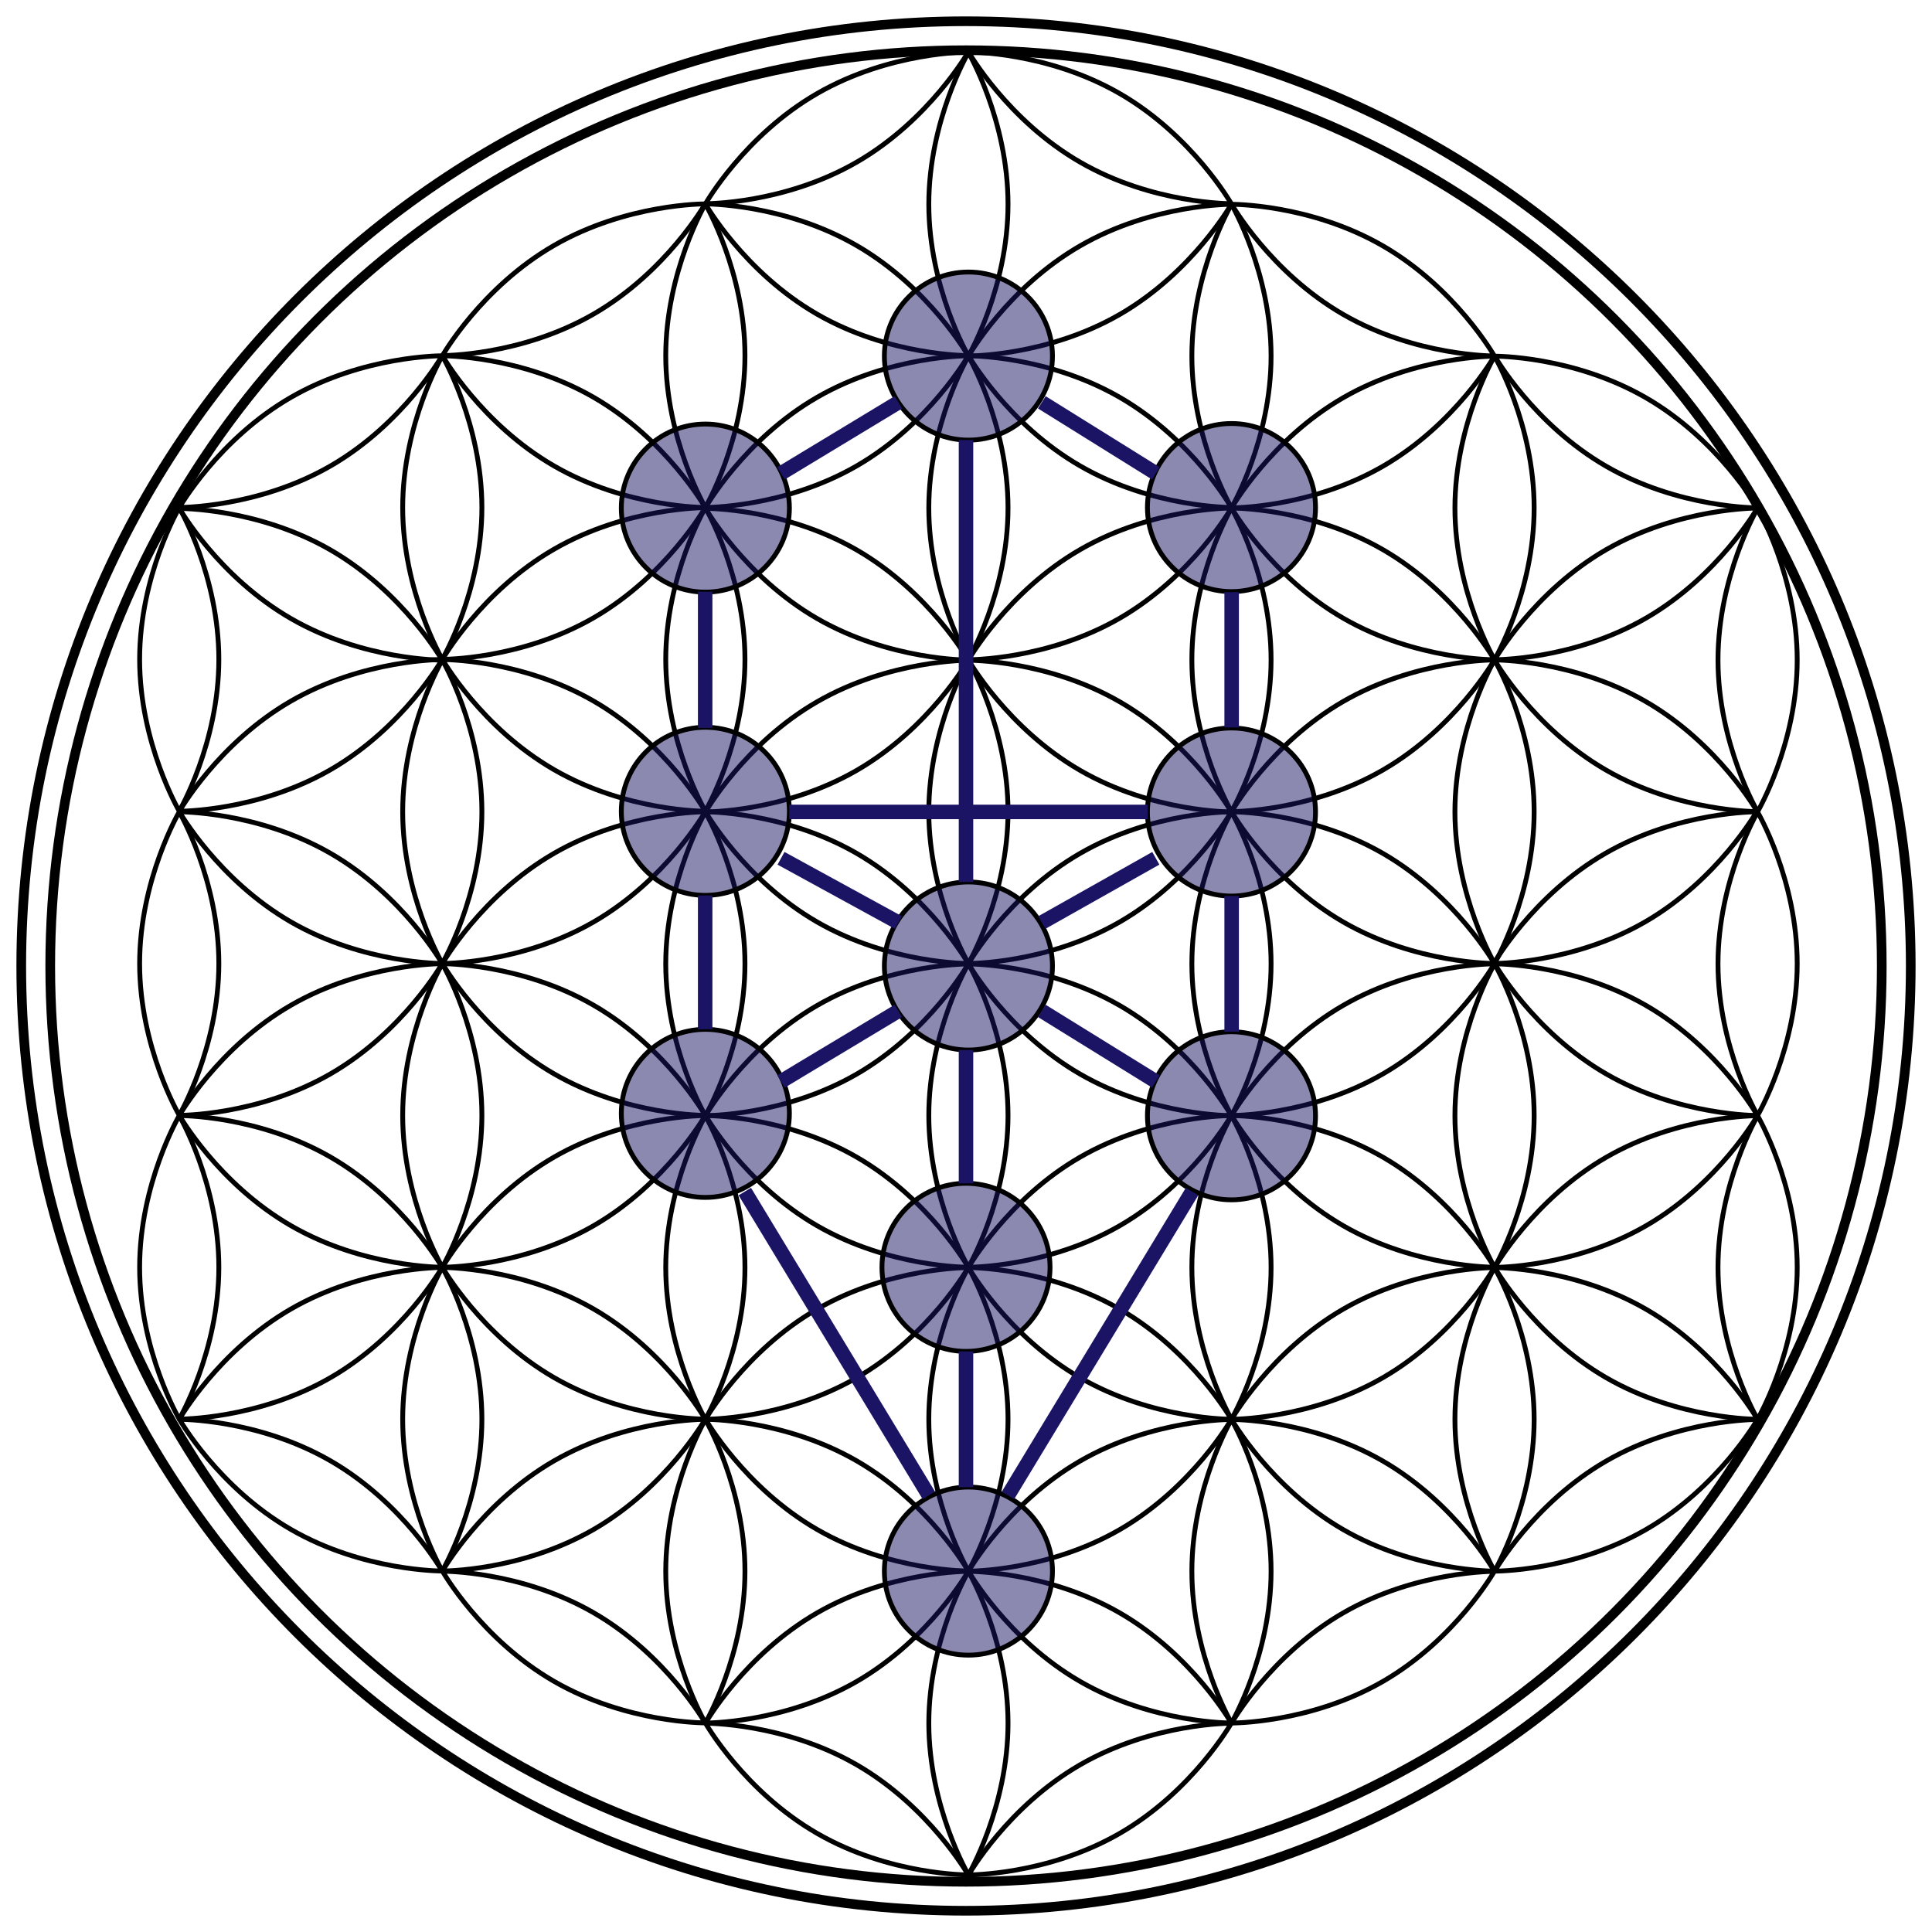 <?xml version="1.0" encoding="UTF-8"?>
<!DOCTYPE svg PUBLIC "-//W3C//DTD SVG 1.1//EN" "http://www.w3.org/Graphics/SVG/1.1/DTD/svg11.dtd">
<svg version="1.1" xmlns="http://www.w3.org/2000/svg" xmlns:xlink="http://www.w3.org/1999/xlink" x="0" y="0" width="400" height="400" viewBox="0 0 400 400">
<style type="text/css">
	.st0{fill:#1B1464;fill-opacity:0.5;stroke:#000;}
	.st1{fill:none;stroke:#000;stroke-linejoin:round;}
	.st2{fill:none;stroke:#1B1464;stroke-width:3;}
	.st3{fill:none;stroke:#000;stroke-width:2;}
</style>
<symbol id="disc" viewBox="-17.9 -17.9 35.8 35.8">
	<path class="st0" d="M-17.4,0c0,9.6,7.8,17.4,17.4,17.4S17.4,9.6,17.4,0S9.6-17.4,0-17.4S-17.4-9.6-17.4,0z"/>
</symbol>
<symbol id="leaf" viewBox="-8.7 -31.9 17.4 63.9">
	<path class="st1" d="M8.2,0C8.2-17.4,0-31.4,0-31.4S-8.2-17.4-8.2,0S0,31.4,0,31.4S8.2,17.4,8.2,0z"/>
</symbol>
<g id="segments">
			<use xlink:href="#leaf" width="17.4" height="63.9" x="-8.7" y="-31.9" transform="matrix(1 0 0 -1 146.036 325.31)"/>
			<use xlink:href="#leaf" width="17.4" height="63.9" x="-8.7" y="-31.9" transform="matrix(1 0 0 -1 200.5 356.754)"/>
			<use xlink:href="#leaf" width="17.4" height="63.9" x="-8.7" y="-31.9" transform="matrix(1 0 0 -1 254.964 325.31)"/>
			<use xlink:href="#leaf" width="17.4" height="63.9" x="-8.7" y="-31.9" transform="matrix(1 0 0 -1 254.964 262.42)"/>
			<use xlink:href="#leaf" width="17.4" height="63.9" x="-8.7" y="-31.9" transform="matrix(1 0 0 -1 254.964 199.53)"/>
			<use xlink:href="#leaf" width="17.4" height="63.9" x="-8.7" y="-31.9" transform="matrix(1 0 0 -1 309.428 230.975)"/>
			<use xlink:href="#leaf" width="17.4" height="63.9" x="-8.7" y="-31.9" transform="matrix(1 0 0 -1 363.892 262.42)"/>
			<use xlink:href="#leaf" width="17.4" height="63.9" x="-8.7" y="-31.9" transform="matrix(1 0 0 -1 309.427 168.055)"/>
			<use xlink:href="#leaf" width="17.4" height="63.9" x="-8.7" y="-31.9" transform="matrix(1 0 0 -1 309.427 105.165)"/>
			<use xlink:href="#leaf" width="17.4" height="63.9" x="-8.7" y="-31.9" transform="matrix(1 0 0 -1 309.428 293.865)"/>
			<use xlink:href="#leaf" width="17.4" height="63.9" x="-8.7" y="-31.9" transform="matrix(1 0 0 -1 363.892 199.53)"/>
			<use xlink:href="#leaf" width="17.4" height="63.9" x="-8.7" y="-31.9" transform="matrix(1 0 0 -1 363.892 136.641)"/>
			<use xlink:href="#leaf" width="17.4" height="63.9" x="-8.7" y="-31.9" transform="matrix(1 0 0 -1 254.963 136.61)"/>
			<use xlink:href="#leaf" width="17.4" height="63.9" x="-8.7" y="-31.9" transform="matrix(1 0 0 -1 254.963 73.721)"/>
			<use xlink:href="#leaf" width="17.4" height="63.9" x="-8.7" y="-31.9" transform="matrix(1 0 0 -1 200.499 293.834)"/>
			<use xlink:href="#leaf" width="17.4" height="63.9" x="-8.7" y="-31.9" transform="matrix(1 0 0 -1 200.499 230.945)"/>
			<use xlink:href="#leaf" width="17.4" height="63.9" x="-8.7" y="-31.9" transform="matrix(1 0 0 -1 200.499 168.055)"/>
			<use xlink:href="#leaf" width="17.4" height="63.9" x="-8.7" y="-31.9" transform="matrix(1 0 0 -1 200.499 105.165)"/>
			<use xlink:href="#leaf" width="17.4" height="63.9" x="-8.7" y="-31.9" transform="matrix(1 0 0 -1 200.499 42.276)"/>
			<use xlink:href="#leaf" width="17.4" height="63.9" x="-8.7" y="-31.9" transform="matrix(1 0 0 -1 146.036 262.448)"/>
			<use xlink:href="#leaf" width="17.4" height="63.9" x="-8.7" y="-31.9" transform="matrix(1 0 0 -1 146.036 199.567)"/>
			<use xlink:href="#leaf" width="17.4" height="63.9" x="-8.7" y="-31.9" transform="matrix(1 0 0 -1 146.036 136.529)"/>
			<use xlink:href="#leaf" width="17.4" height="63.9" x="-8.7" y="-31.9" transform="matrix(1 0 0 -1 146.036 73.64)"/>
			<use xlink:href="#leaf" width="17.4" height="63.9" x="-8.7" y="-31.9" transform="matrix(0.5 0.866 0.866 -0.5 64.34 278.111)"/>
			<use xlink:href="#leaf" width="17.4" height="63.9" x="-8.7" y="-31.9" transform="matrix(0.5 0.866 0.866 -0.5 118.804 309.556)"/>
			<use xlink:href="#leaf" width="17.4" height="63.9" x="-8.7" y="-31.9" transform="matrix(0.5 0.866 0.866 -0.5 173.268 278.142)"/>
			<use xlink:href="#leaf" width="17.4" height="63.9" x="-8.7" y="-31.9" transform="matrix(0.5 0.866 0.866 -0.5 227.732 246.667)"/>
			<use xlink:href="#leaf" width="17.4" height="63.9" x="-8.7" y="-31.9" transform="matrix(0.5 0.866 0.866 -0.5 282.196 215.253)"/>
			<use xlink:href="#leaf" width="17.4" height="63.9" x="-8.7" y="-31.9" transform="matrix(0.5 0.866 0.866 -0.5 336.482 183.777)"/>
			<use xlink:href="#leaf" width="17.4" height="63.9" x="-8.7" y="-31.9" transform="matrix(0.5 0.866 0.866 -0.5 227.732 309.587)"/>
			<use xlink:href="#leaf" width="17.4" height="63.9" x="-8.7" y="-31.9" transform="matrix(0.5 0.866 0.866 -0.5 282.196 278.142)"/>
			<use xlink:href="#leaf" width="17.4" height="63.9" x="-8.7" y="-31.9" transform="matrix(0.5 0.866 0.866 -0.5 336.66 246.697)"/>
			<use xlink:href="#leaf" width="17.4" height="63.9" x="-8.7" y="-31.9" transform="matrix(0.5 0.866 0.866 -0.5 282.196 341.032)"/>
			<use xlink:href="#leaf" width="17.4" height="63.9" x="-8.7" y="-31.9" transform="matrix(0.5 0.866 0.866 -0.5 336.66 309.587)"/>
			<use xlink:href="#leaf" width="17.4" height="63.9" x="-8.7" y="-31.9" transform="matrix(0.5 0.866 0.866 -0.5 173.268 341.032)"/>
			<use xlink:href="#leaf" width="17.4" height="63.9" x="-8.7" y="-31.9" transform="matrix(0.5 0.866 0.866 -0.5 227.732 372.476)"/>
			<use xlink:href="#leaf" width="17.4" height="63.9" x="-8.7" y="-31.9" transform="matrix(0.5 0.866 0.866 -0.5 64.34 215.222)"/>
			<use xlink:href="#leaf" width="17.4" height="63.9" x="-8.7" y="-31.9" transform="matrix(0.5 0.866 0.866 -0.5 64.34 152.252)"/>
			<use xlink:href="#leaf" width="17.4" height="63.9" x="-8.7" y="-31.9" transform="matrix(0.5 0.866 0.866 -0.5 64.34 89.362)"/>
			<use xlink:href="#leaf" width="17.4" height="63.9" x="-8.7" y="-31.9" transform="matrix(0.5 0.866 0.866 -0.5 118.804 57.917)"/>
			<use xlink:href="#leaf" width="17.4" height="63.9" x="-8.7" y="-31.9" transform="matrix(0.5 0.866 0.866 -0.5 118.804 246.667)"/>
			<use xlink:href="#leaf" width="17.4" height="63.9" x="-8.7" y="-31.9" transform="matrix(0.5 0.866 0.866 -0.5 173.268 215.28)"/>
			<use xlink:href="#leaf" width="17.4" height="63.9" x="-8.7" y="-31.9" transform="matrix(0.5 0.866 0.866 -0.5 227.732 183.777)"/>
			<use xlink:href="#leaf" width="17.4" height="63.9" x="-8.7" y="-31.9" transform="matrix(0.5 0.866 0.866 -0.5 282.196 152.332)"/>
			<use xlink:href="#leaf" width="17.4" height="63.9" x="-8.7" y="-31.9" transform="matrix(0.5 0.866 0.866 -0.5 336.66 120.888)"/>
			<use xlink:href="#leaf" width="17.4" height="63.9" x="-8.7" y="-31.9" transform="matrix(1 0 0 -1 91.572 293.834)"/>
			<use xlink:href="#leaf" width="17.4" height="63.9" x="-8.7" y="-31.9" transform="matrix(1 0 0 -1 37.108 262.389)"/>
			<use xlink:href="#leaf" width="17.4" height="63.9" x="-8.7" y="-31.9" transform="matrix(1 0 0 -1 37.108 199.5)"/>
			<use xlink:href="#leaf" width="17.4" height="63.9" x="-8.7" y="-31.9" transform="matrix(1 0 0 -1 37.108 136.529)"/>
			<use xlink:href="#leaf" width="17.4" height="63.9" x="-8.7" y="-31.9" transform="matrix(1 0 0 -1 91.572 230.945)"/>
			<use xlink:href="#leaf" width="17.4" height="63.9" x="-8.7" y="-31.9" transform="matrix(1 0 0 -1 91.572 168.055)"/>
			<use xlink:href="#leaf" width="17.4" height="63.9" x="-8.7" y="-31.9" transform="matrix(1 0 0 -1 91.572 105.085)"/>
			<use xlink:href="#leaf" width="17.4" height="63.9" x="-8.7" y="-31.9" transform="matrix(0.5 -0.866 -0.866 -0.5 118.804 278.112)"/>
			<use xlink:href="#leaf" width="17.4" height="63.9" x="-8.7" y="-31.9" transform="matrix(0.5 -0.866 -0.866 -0.5 173.267 309.557)"/>
			<use xlink:href="#leaf" width="17.4" height="63.9" x="-8.7" y="-31.9" transform="matrix(0.5 -0.866 -0.866 -0.5 173.268 246.667)"/>
			<use xlink:href="#leaf" width="17.4" height="63.9" x="-8.7" y="-31.9" transform="matrix(0.5 -0.866 -0.866 -0.5 227.732 278.143)"/>
			<use xlink:href="#leaf" width="17.4" height="63.9" x="-8.7" y="-31.9" transform="matrix(0.5 -0.866 -0.866 -0.5 282.195 246.667)"/>
			<use xlink:href="#leaf" width="17.4" height="63.9" x="-8.7" y="-31.9" transform="matrix(0.5 -0.866 -0.866 -0.5 336.659 215.253)"/>
			<use xlink:href="#leaf" width="17.4" height="63.9" x="-8.7" y="-31.9" transform="matrix(0.5 -0.866 -0.866 -0.5 336.659 278.143)"/>
			<use xlink:href="#leaf" width="17.4" height="63.9" x="-8.7" y="-31.9" transform="matrix(0.5 -0.866 -0.866 -0.5 227.732 215.281)"/>
			<use xlink:href="#leaf" width="17.4" height="63.9" x="-8.7" y="-31.9" transform="matrix(0.5 -0.866 -0.866 -0.5 282.195 183.778)"/>
			<use xlink:href="#leaf" width="17.4" height="63.9" x="-8.7" y="-31.9" transform="matrix(0.5 -0.866 -0.866 -0.5 336.612 152.333)"/>
			<use xlink:href="#leaf" width="17.4" height="63.9" x="-8.7" y="-31.9" transform="matrix(0.5 -0.866 -0.866 -0.5 282.196 309.587)"/>
			<use xlink:href="#leaf" width="17.4" height="63.9" x="-8.7" y="-31.9" transform="matrix(0.5 -0.866 -0.866 -0.5 227.732 341.032)"/>
			<use xlink:href="#leaf" width="17.4" height="63.9" x="-8.7" y="-31.9" transform="matrix(0.5 -0.866 -0.866 -0.5 64.34 309.557)"/>
			<use xlink:href="#leaf" width="17.4" height="63.9" x="-8.7" y="-31.9" transform="matrix(0.5 -0.866 -0.866 -0.5 118.803 341.002)"/>
			<use xlink:href="#leaf" width="17.4" height="63.9" x="-8.7" y="-31.9" transform="matrix(0.5 -0.866 -0.866 -0.5 173.268 372.477)"/>
			<use xlink:href="#leaf" width="17.4" height="63.9" x="-8.7" y="-31.9" transform="matrix(0.5 -0.866 -0.866 -0.5 118.804 215.222)"/>
			<use xlink:href="#leaf" width="17.4" height="63.9" x="-8.7" y="-31.9" transform="matrix(0.5 -0.866 -0.866 -0.5 173.267 183.778)"/>
			<use xlink:href="#leaf" width="17.4" height="63.9" x="-8.7" y="-31.9" transform="matrix(0.5 -0.866 -0.866 -0.5 227.732 152.4)"/>
			<use xlink:href="#leaf" width="17.4" height="63.9" x="-8.7" y="-31.9" transform="matrix(0.5 -0.866 -0.866 -0.5 118.804 152.252)"/>
			<use xlink:href="#leaf" width="17.4" height="63.9" x="-8.7" y="-31.9" transform="matrix(0.5 -0.866 -0.866 -0.5 118.804 89.363)"/>
			<use xlink:href="#leaf" width="17.4" height="63.9" x="-8.7" y="-31.9" transform="matrix(0.5 -0.866 -0.866 -0.5 173.268 120.955)"/>
			<use xlink:href="#leaf" width="17.4" height="63.9" x="-8.7" y="-31.9" transform="matrix(0.5 -0.866 -0.866 -0.5 173.225 57.918)"/>
			<use xlink:href="#leaf" width="17.4" height="63.9" x="-8.7" y="-31.9" transform="matrix(0.5 -0.866 -0.866 -0.5 227.732 26.473)"/>
			<use xlink:href="#leaf" width="17.4" height="63.9" x="-8.7" y="-31.9" transform="matrix(0.5 -0.866 -0.866 -0.5 227.732 89.363)"/>
			<use xlink:href="#leaf" width="17.4" height="63.9" x="-8.7" y="-31.9" transform="matrix(0.5 -0.866 -0.866 -0.5 282.195 57.999)"/>
			<use xlink:href="#leaf" width="17.4" height="63.9" x="-8.7" y="-31.9" transform="matrix(0.5 -0.866 -0.866 -0.5 282.195 120.888)"/>
			<use xlink:href="#leaf" width="17.4" height="63.9" x="-8.7" y="-31.9" transform="matrix(0.5 -0.866 -0.866 -0.5 336.659 89.444)"/>
			<use xlink:href="#leaf" width="17.4" height="63.9" x="-8.7" y="-31.9" transform="matrix(0.5 -0.866 -0.866 -0.5 64.34 246.667)"/>
			<use xlink:href="#leaf" width="17.4" height="63.9" x="-8.7" y="-31.9" transform="matrix(0.5 -0.866 -0.866 -0.5 64.34 183.778)"/>
			<use xlink:href="#leaf" width="17.4" height="63.9" x="-8.7" y="-31.9" transform="matrix(0.5 -0.866 -0.866 -0.5 64.34 120.969)"/>
			<use xlink:href="#leaf" width="17.4" height="63.9" x="-8.7" y="-31.9" transform="matrix(0.5 0.866 0.866 -0.5 118.804 183.777)"/>
			<use xlink:href="#leaf" width="17.4" height="63.9" x="-8.7" y="-31.9" transform="matrix(0.5 0.866 0.866 -0.5 173.268 152.399)"/>
			<use xlink:href="#leaf" width="17.4" height="63.9" x="-8.7" y="-31.9" transform="matrix(0.5 0.866 0.866 -0.5 227.732 120.888)"/>
			<use xlink:href="#leaf" width="17.4" height="63.9" x="-8.7" y="-31.9" transform="matrix(0.5 0.866 0.866 -0.5 282.196 89.443)"/>
			<use xlink:href="#leaf" width="17.4" height="63.9" x="-8.7" y="-31.9" transform="matrix(0.5 0.866 0.866 -0.5 118.804 120.807)"/>
			<use xlink:href="#leaf" width="17.4" height="63.9" x="-8.7" y="-31.9" transform="matrix(0.5 0.866 0.866 -0.5 173.268 89.362)"/>
			<use xlink:href="#leaf" width="17.4" height="63.9" x="-8.7" y="-31.9" transform="matrix(0.5 0.866 0.866 -0.5 227.732 57.998)"/>
			<use xlink:href="#leaf" width="17.4" height="63.9" x="-8.7" y="-31.9" transform="matrix(0.5 0.866 0.866 -0.5 173.268 26.473)"/>
</g>
<g id="circles">
	
		<use xlink:href="#disc" width="35.8" height="35.8" x="-17.9" y="-17.9" transform="matrix(1 0 0 -1 200.5 325.279)"/>
	
		<use xlink:href="#disc" width="35.8" height="35.8" x="-17.9" y="-17.9" transform="matrix(1 0 0 -1 200 262.39)"/>
	
		<use xlink:href="#disc" width="35.8" height="35.8" x="-17.9" y="-17.9" transform="matrix(1 0 0 -1 254.964 231.012)"/>
	
		<use xlink:href="#disc" width="35.8" height="35.8" x="-17.9" y="-17.9" transform="matrix(1 0 0 -1 146.036 230.512)"/>
	
		<use xlink:href="#disc" width="35.8" height="35.8" x="-17.9" y="-17.9" transform="matrix(1 0 0 -1 200.5 200)"/>
	
		<use xlink:href="#disc" width="35.8" height="35.8" x="-17.9" y="-17.9" transform="matrix(1 0 0 -1 146.036 167.975)"/>
	
		<use xlink:href="#disc" width="35.8" height="35.8" x="-17.9" y="-17.9" transform="matrix(1 0 0 -1 254.964 168.122)"/>
	
		<use xlink:href="#disc" width="35.8" height="35.8" x="-17.9" y="-17.9" transform="matrix(1 0 0 -1 254.964 105.085)"/>
	
		<use xlink:href="#disc" width="35.8" height="35.8" x="-17.9" y="-17.9" transform="matrix(1 0 0 -1 146.036 105.196)"/>
	
		<use xlink:href="#disc" width="35.8" height="35.8" x="-17.9" y="-17.9" transform="matrix(1 0 0 -1 200.5 73.721)"/>
	<line class="st2" x1="146" y1="185.4" x2="146" y2="213.1"/>
	<line class="st2" x1="146" y1="122.5" x2="146" y2="150.7"/>
	<line class="st2" x1="154.2" y1="246.7" x2="192.3" y2="309.6"/>
	<line class="st2" x1="200" y1="279.8" x2="200" y2="307.9"/>
	<line class="st2" x1="200" y1="245" x2="200" y2="217.4"/>
	<line class="st2" x1="200" y1="182.6" x2="200" y2="91.1"/>
	<line class="st2" x1="186" y1="83.3" x2="161.7" y2="98"/>
	<line class="st2" x1="215.7" y1="83.3" x2="239.3" y2="98"/>
	<line class="st2" x1="163.4" y1="168.1" x2="237.6" y2="168.1"/>
	<line class="st2" x1="239.3" y1="177.7" x2="215.7" y2="191"/>
	<line class="st2" x1="161.7" y1="177.7" x2="186" y2="191"/>
	<line class="st2" x1="186" y1="209.3" x2="161.7" y2="223.9"/>
	<line class="st2" x1="215.7" y1="209.3" x2="239.3" y2="223.9"/>
	<line class="st2" x1="255" y1="122.6" x2="255" y2="150.6"/>
	<line class="st2" x1="255" y1="185.5" x2="255" y2="213.6"/>
	<line class="st2" x1="246.8" y1="246.7" x2="208.7" y2="309.6"/>
	<path class="st3" d="M200,395.6C92.1,395.6,4.4,307.9,4.4,200S92.1,4.4,200,4.4S395.6,92.1,395.6,200S307.9,395.6,200,395.6z"/>
	<circle class="st3" cx="200" cy="200" r="189.6"/>
</g>
</svg>